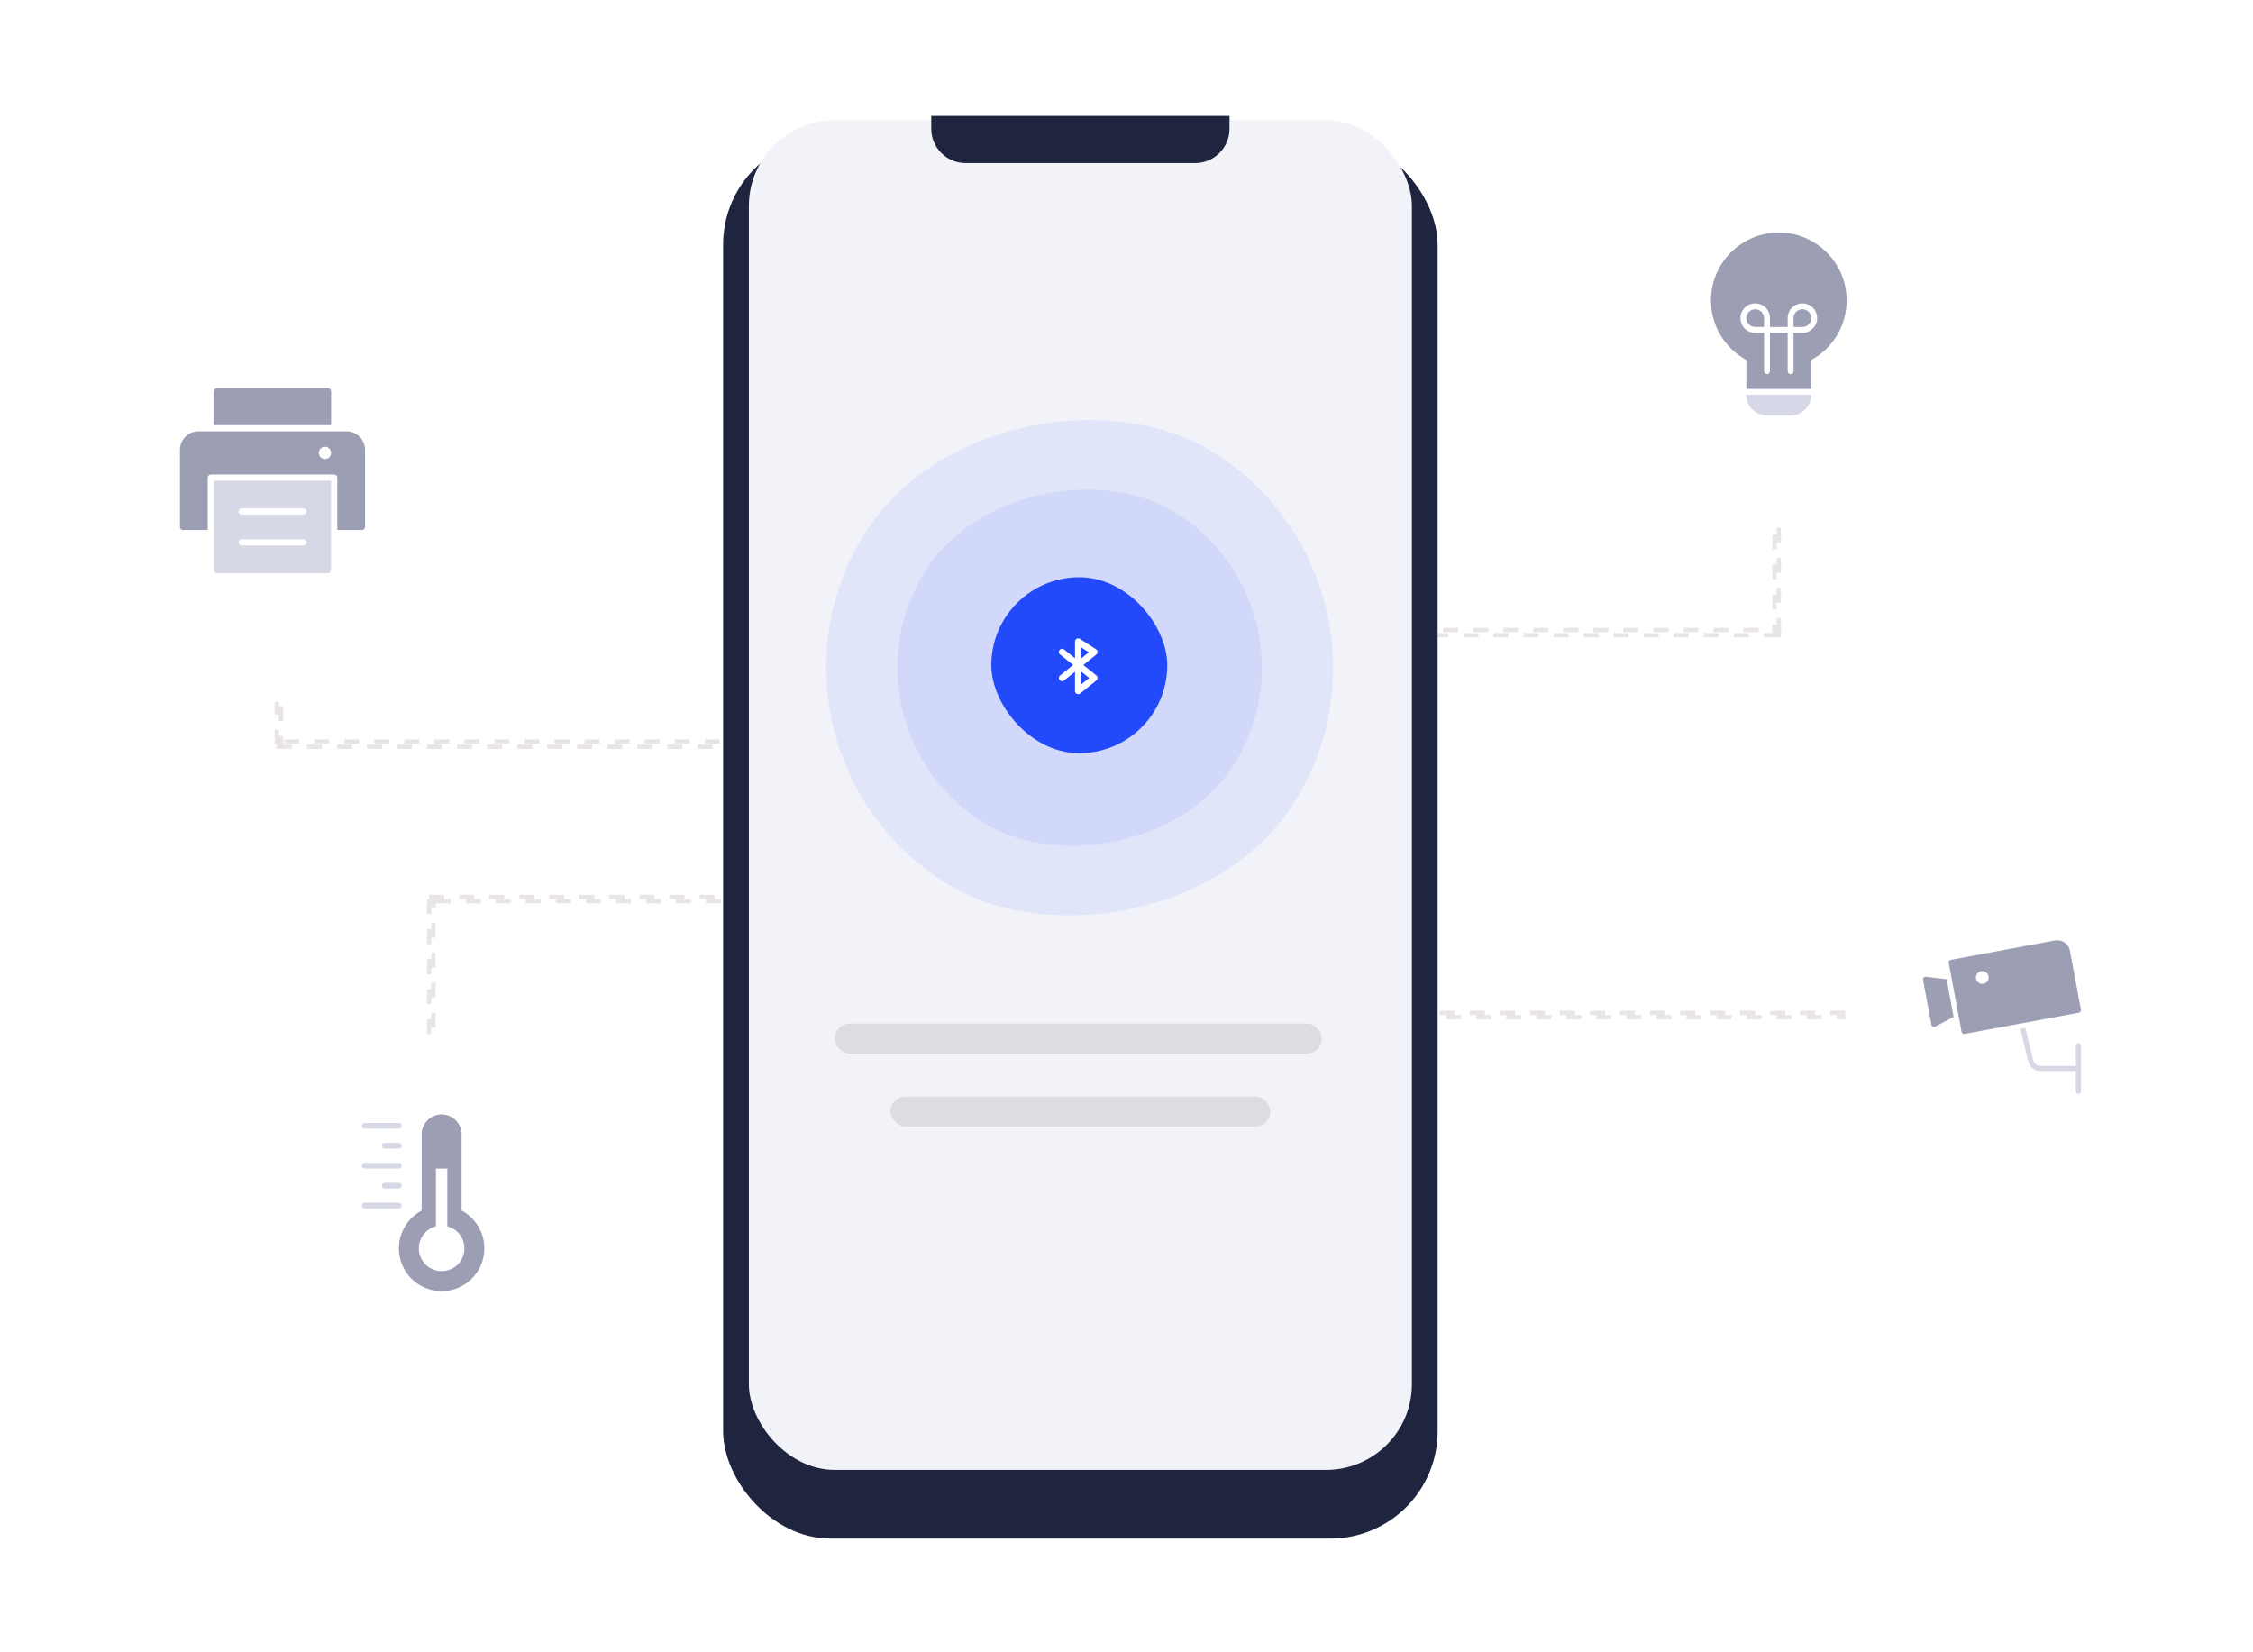 <svg width="1050" height="770" viewBox="0 0 1050 770" fill="none" xmlns="http://www.w3.org/2000/svg">
<rect x="200" y="418" width="2" height="65" stroke="#E9E5E5" stroke-width="2" stroke-dasharray="7 7"/>
<rect x="200" y="418" width="242" height="2" stroke="#E9E5E5" stroke-width="2" stroke-dasharray="7 7"/>
<rect x="657" y="472" width="2" height="125" stroke="#E9E5E5" stroke-width="2" stroke-dasharray="7 7"/>
<rect x="657" y="472" width="242" height="2" stroke="#E9E5E5" stroke-width="2" stroke-dasharray="7 7"/>
<rect x="416" y="595" width="242" height="2" stroke="#E9E5E5" stroke-width="2" stroke-dasharray="7 7"/>
<rect width="2" height="79" transform="matrix(1 0 0 -1 129 348)" stroke="#E9E5E5" stroke-width="2" stroke-dasharray="7 7"/>
<rect width="242" height="2.431" transform="matrix(1 0 0 -1 129 348)" stroke="#E9E5E5" stroke-width="2" stroke-dasharray="7 7"/>
<rect x="829" y="296" width="2.025" height="79" transform="rotate(180 829 296)" stroke="#E9E5E5" stroke-width="2" stroke-dasharray="7 7"/>
<rect x="829" y="296" width="245" height="2.431" transform="rotate(180 829 296)" stroke="#E9E5E5" stroke-width="2" stroke-dasharray="7 7"/>
<g filter="url(#filter0_d)">
<rect x="337" y="44" width="333" height="653" rx="50" fill="#1F253F"/>
</g>
<rect x="349" y="56" width="309" height="629" rx="40" fill="#F2F3F8"/>
<rect x="341.803" y="354.402" width="236.25" height="236.25" rx="118.125" transform="rotate(-60 341.803 354.402)" fill="#224AFA" fill-opacity="0.08"/>
<rect x="387.137" y="342.255" width="169.877" height="169.877" rx="84.938" transform="rotate(-60 387.137 342.255)" fill="#224AFA" fill-opacity="0.08"/>
<rect x="462" y="269" width="82" height="82" rx="41" fill="#224AFA"/>
<path d="M495 315.947L510 303.842L502.5 299V322L510 315.947L495 303.842" stroke="white" stroke-width="3" stroke-miterlimit="10" stroke-linecap="round" stroke-linejoin="round"/>
<path d="M434 54H573V60C573 68.837 565.837 76 557 76H450C441.163 76 434 68.837 434 60V54Z" fill="#1F253F"/>
<g filter="url(#filter1_d)">
<rect x="44" y="141" width="166" height="166" rx="44" fill="white"/>
</g>
<g filter="url(#filter2_d)">
<rect x="130" y="488" width="140" height="140" rx="40" fill="white"/>
</g>
<g filter="url(#filter3_d)">
<rect x="860" y="399" width="146" height="146" rx="38" fill="white"/>
</g>
<g filter="url(#filter4_d)">
<rect x="758" y="80" width="142" height="142" rx="40" fill="white"/>
</g>
<rect x="389" y="477" width="227" height="14" rx="7" fill="#1C1D21" fill-opacity="0.1"/>
<rect x="415" y="511" width="177" height="14" rx="7" fill="#1C1D21" fill-opacity="0.1"/>
<path d="M161.5 201H92.5C90.213 201 88.019 201.909 86.401 203.526C84.784 205.144 83.875 207.338 83.875 209.625V245.562C83.875 245.944 84.026 246.309 84.296 246.579C84.566 246.849 84.931 247 85.312 247H96.812V222.562C96.812 222.181 96.964 221.816 97.234 221.546C97.503 221.276 97.869 221.125 98.25 221.125H155.75C156.131 221.125 156.497 221.276 156.766 221.546C157.036 221.816 157.188 222.181 157.188 222.562V247H168.688C169.069 247 169.434 246.849 169.704 246.579C169.974 246.309 170.125 245.944 170.125 245.562V209.625C170.125 207.338 169.216 205.144 167.599 203.526C165.981 201.909 163.787 201 161.5 201V201ZM151.438 213.938C150.869 213.938 150.313 213.769 149.84 213.453C149.367 213.137 148.999 212.688 148.781 212.163C148.564 211.637 148.507 211.059 148.618 210.502C148.729 209.944 149.002 209.432 149.405 209.03C149.807 208.627 150.319 208.354 150.877 208.243C151.434 208.132 152.012 208.189 152.538 208.406C153.063 208.624 153.512 208.992 153.828 209.465C154.144 209.938 154.312 210.494 154.312 211.062C154.312 211.825 154.01 212.556 153.47 213.095C152.931 213.635 152.2 213.938 151.438 213.938Z" fill="#9C9EB4"/>
<path d="M152.875 180.875H101.125C100.744 180.875 100.378 181.026 100.109 181.296C99.839 181.566 99.688 181.931 99.688 182.312V198.125H154.312V182.312C154.312 181.931 154.161 181.566 153.891 181.296C153.622 181.026 153.256 180.875 152.875 180.875V180.875Z" fill="#9C9EB4"/>
<path d="M99.688 224V265.688C99.688 266.069 99.839 266.434 100.109 266.704C100.378 266.974 100.744 267.125 101.125 267.125H152.875C153.256 267.125 153.622 266.974 153.891 266.704C154.161 266.434 154.312 266.069 154.312 265.688V224H99.688ZM141.375 254.188H112.625C112.244 254.188 111.878 254.036 111.609 253.766C111.339 253.497 111.188 253.131 111.188 252.75C111.188 252.369 111.339 252.003 111.609 251.734C111.878 251.464 112.244 251.312 112.625 251.312H141.375C141.756 251.312 142.122 251.464 142.391 251.734C142.661 252.003 142.812 252.369 142.812 252.75C142.812 253.131 142.661 253.497 142.391 253.766C142.122 254.036 141.756 254.188 141.375 254.188ZM141.375 239.812H112.625C112.244 239.812 111.878 239.661 111.609 239.391C111.339 239.122 111.188 238.756 111.188 238.375C111.188 237.994 111.339 237.628 111.609 237.359C111.878 237.089 112.244 236.938 112.625 236.938H141.375C141.756 236.938 142.122 237.089 142.391 237.359C142.661 237.628 142.812 237.994 142.812 238.375C142.812 238.756 142.661 239.122 142.391 239.391C142.122 239.661 141.756 239.812 141.375 239.812Z" fill="#D6D8E6"/>
<path d="M823.5 193.625H834.5C839.816 193.625 844.125 189.316 844.125 184H813.875C813.875 189.316 818.184 193.625 823.5 193.625Z" fill="#D6D8E7"/>
<path d="M840 144.125C837.726 144.125 835.875 145.976 835.875 148.25V152.375H840C842.274 152.375 844.125 150.524 844.125 148.25C844.125 145.976 842.274 144.125 840 144.125Z" fill="#9C9EB4"/>
<path d="M822.125 148.25C822.125 145.976 820.274 144.125 818 144.125C815.726 144.125 813.875 145.976 813.875 148.25C813.875 150.524 815.726 152.375 818 152.375H822.125V148.25Z" fill="#9C9EB4"/>
<path d="M829 108.375C811.562 108.375 797.375 122.561 797.375 140C797.375 151.632 803.675 162.188 813.875 167.75V181.25H844.125V167.75C854.325 162.188 860.625 151.632 860.625 140C860.625 122.561 846.438 108.375 829 108.375ZM840 155.125H835.875V173C835.875 173.76 835.259 174.375 834.5 174.375C833.741 174.375 833.125 173.76 833.125 173V155.125H824.875V173C824.875 173.76 824.259 174.375 823.5 174.375C822.741 174.375 822.125 173.76 822.125 173V155.125H818C814.209 155.125 811.125 152.041 811.125 148.25C811.125 144.459 814.209 141.375 818 141.375C821.791 141.375 824.875 144.459 824.875 148.25V152.375H833.125V148.25C833.125 144.459 836.209 141.375 840 141.375C843.791 141.375 846.875 144.459 846.875 148.25C846.875 152.041 843.791 155.125 840 155.125Z" fill="#9C9EB4"/>
<path d="M215.109 564.151V528.625C215.109 526.159 214.13 523.795 212.386 522.051C210.643 520.308 208.278 519.328 205.813 519.328C203.347 519.328 200.982 520.308 199.239 522.051C197.495 523.795 196.516 526.159 196.516 528.625V564.151C192.58 566.228 189.452 569.563 187.632 573.624C185.812 577.686 185.405 582.239 186.475 586.559C187.545 590.879 190.03 594.717 193.535 597.459C197.04 600.202 201.362 601.692 205.813 601.692C210.263 601.692 214.585 600.202 218.09 597.459C221.595 594.717 224.08 590.879 225.15 586.559C226.22 582.239 225.813 577.686 223.993 573.624C222.173 569.563 219.046 566.228 215.109 564.151V564.151ZM205.813 592.375C203.227 592.377 200.73 591.435 198.79 589.726C196.849 588.018 195.599 585.66 195.273 583.095C194.947 580.531 195.568 577.935 197.019 575.796C198.471 573.656 200.653 572.12 203.156 571.474V544.562H208.469V571.474C210.972 572.12 213.154 573.656 214.606 575.796C216.057 577.935 216.678 580.531 216.352 583.095C216.026 585.66 214.776 588.018 212.835 589.726C210.895 591.435 208.398 592.377 205.813 592.375V592.375Z" fill="#9C9EB4"/>
<path d="M185.891 525.969H169.953C169.601 525.969 169.263 525.829 169.014 525.58C168.765 525.331 168.625 524.993 168.625 524.641C168.625 524.288 168.765 523.951 169.014 523.701C169.263 523.452 169.601 523.312 169.953 523.312H185.891C186.243 523.312 186.581 523.452 186.83 523.701C187.079 523.951 187.219 524.288 187.219 524.641C187.219 524.993 187.079 525.331 186.83 525.58C186.581 525.829 186.243 525.969 185.891 525.969Z" fill="#D6D8E6"/>
<path d="M185.891 535.266H179.25C178.898 535.266 178.56 535.126 178.311 534.877C178.062 534.628 177.922 534.29 177.922 533.938C177.922 533.585 178.062 533.247 178.311 532.998C178.56 532.749 178.898 532.609 179.25 532.609H185.891C186.243 532.609 186.581 532.749 186.83 532.998C187.079 533.247 187.219 533.585 187.219 533.938C187.219 534.29 187.079 534.628 186.83 534.877C186.581 535.126 186.243 535.266 185.891 535.266Z" fill="#D6D8E6"/>
<path d="M185.891 544.562H169.953C169.601 544.562 169.263 544.423 169.014 544.174C168.765 543.924 168.625 543.587 168.625 543.234C168.625 542.882 168.765 542.544 169.014 542.295C169.263 542.046 169.601 541.906 169.953 541.906H185.891C186.243 541.906 186.581 542.046 186.83 542.295C187.079 542.544 187.219 542.882 187.219 543.234C187.219 543.587 187.079 543.924 186.83 544.174C186.581 544.423 186.243 544.562 185.891 544.562Z" fill="#D6D8E6"/>
<path d="M185.891 563.156H169.953C169.601 563.156 169.263 563.016 169.014 562.767C168.765 562.518 168.625 562.18 168.625 561.828C168.625 561.476 168.765 561.138 169.014 560.889C169.263 560.64 169.601 560.5 169.953 560.5H185.891C186.243 560.5 186.581 560.64 186.83 560.889C187.079 561.138 187.219 561.476 187.219 561.828C187.219 562.18 187.079 562.518 186.83 562.767C186.581 563.016 186.243 563.156 185.891 563.156Z" fill="#D6D8E6"/>
<path d="M185.891 553.859H179.25C178.898 553.859 178.56 553.719 178.311 553.47C178.062 553.221 177.922 552.883 177.922 552.531C177.922 552.179 178.062 551.841 178.311 551.592C178.56 551.343 178.898 551.203 179.25 551.203H185.891C186.243 551.203 186.581 551.343 186.83 551.592C187.079 551.841 187.219 552.179 187.219 552.531C187.219 552.883 187.079 553.221 186.83 553.47C186.581 553.719 186.243 553.859 185.891 553.859Z" fill="#D6D8E6"/>
<path d="M907.204 456.359L897.516 455.197C897.14 455.149 896.767 455.287 896.508 455.564C896.249 455.839 896.138 456.222 896.206 456.593L900.124 477.606C900.194 477.978 900.436 478.295 900.776 478.459C900.94 478.537 901.116 478.576 901.293 478.576C901.484 478.576 901.675 478.53 901.849 478.437L910.464 473.863L907.204 456.359Z" fill="#9C9EB4"/>
<path d="M964.668 443.012C964.377 441.453 963.497 440.1 962.189 439.202C960.881 438.306 959.3 437.97 957.744 438.262L909.143 447.312C908.498 447.432 908.073 448.052 908.192 448.696L914.186 480.89C914.245 481.2 914.423 481.473 914.683 481.652C914.881 481.789 915.116 481.86 915.354 481.86C915.426 481.86 915.499 481.854 915.571 481.84L968.841 471.92C969.486 471.8 969.911 471.181 969.792 470.536L964.668 443.012ZM923.829 458.495C922.189 458.495 920.86 457.166 920.86 455.526C920.86 453.886 922.189 452.557 923.829 452.557C925.469 452.557 926.798 453.886 926.798 455.526C926.798 457.166 925.468 458.495 923.829 458.495Z" fill="#9C9EB4"/>
<path d="M968.625 486.063C967.968 486.063 967.437 486.595 967.437 487.25V496.75H951.029C949.36 496.75 947.933 495.615 947.554 493.975L943.904 478.98L941.565 479.416L945.243 494.524C945.869 497.232 948.247 499.125 951.029 499.125H967.437V508.625C967.437 509.281 967.968 509.813 968.625 509.813C969.282 509.813 969.812 509.281 969.812 508.625V487.25C969.812 486.595 969.282 486.063 968.625 486.063Z" fill="#D6D8E6"/>
<defs>
<filter id="filter0_d" x="273" y="0" width="461" height="781" filterUnits="userSpaceOnUse" color-interpolation-filters="sRGB">
<feFlood flood-opacity="0" result="BackgroundImageFix"/>
<feColorMatrix in="SourceAlpha" type="matrix" values="0 0 0 0 0 0 0 0 0 0 0 0 0 0 0 0 0 0 127 0"/>
<feOffset dy="20"/>
<feGaussianBlur stdDeviation="32"/>
<feColorMatrix type="matrix" values="0 0 0 0 0.204 0 0 0 0 0.184 0 0 0 0 0.333 0 0 0 0.33 0"/>
<feBlend mode="normal" in2="BackgroundImageFix" result="effect1_dropShadow"/>
<feBlend mode="normal" in="SourceGraphic" in2="effect1_dropShadow" result="shape"/>
</filter>
<filter id="filter1_d" x="0" y="117" width="254" height="254" filterUnits="userSpaceOnUse" color-interpolation-filters="sRGB">
<feFlood flood-opacity="0" result="BackgroundImageFix"/>
<feColorMatrix in="SourceAlpha" type="matrix" values="0 0 0 0 0 0 0 0 0 0 0 0 0 0 0 0 0 0 127 0"/>
<feOffset dy="20"/>
<feGaussianBlur stdDeviation="22"/>
<feColorMatrix type="matrix" values="0 0 0 0 0.204 0 0 0 0 0.183 0 0 0 0 0.333 0 0 0 0.19 0"/>
<feBlend mode="normal" in2="BackgroundImageFix" result="effect1_dropShadow"/>
<feBlend mode="normal" in="SourceGraphic" in2="effect1_dropShadow" result="shape"/>
</filter>
<filter id="filter2_d" x="86" y="464" width="228" height="228" filterUnits="userSpaceOnUse" color-interpolation-filters="sRGB">
<feFlood flood-opacity="0" result="BackgroundImageFix"/>
<feColorMatrix in="SourceAlpha" type="matrix" values="0 0 0 0 0 0 0 0 0 0 0 0 0 0 0 0 0 0 127 0"/>
<feOffset dy="20"/>
<feGaussianBlur stdDeviation="22"/>
<feColorMatrix type="matrix" values="0 0 0 0 0.204 0 0 0 0 0.183 0 0 0 0 0.333 0 0 0 0.19 0"/>
<feBlend mode="normal" in2="BackgroundImageFix" result="effect1_dropShadow"/>
<feBlend mode="normal" in="SourceGraphic" in2="effect1_dropShadow" result="shape"/>
</filter>
<filter id="filter3_d" x="816" y="375" width="234" height="234" filterUnits="userSpaceOnUse" color-interpolation-filters="sRGB">
<feFlood flood-opacity="0" result="BackgroundImageFix"/>
<feColorMatrix in="SourceAlpha" type="matrix" values="0 0 0 0 0 0 0 0 0 0 0 0 0 0 0 0 0 0 127 0"/>
<feOffset dy="20"/>
<feGaussianBlur stdDeviation="22"/>
<feColorMatrix type="matrix" values="0 0 0 0 0.204 0 0 0 0 0.183 0 0 0 0 0.333 0 0 0 0.19 0"/>
<feBlend mode="normal" in2="BackgroundImageFix" result="effect1_dropShadow"/>
<feBlend mode="normal" in="SourceGraphic" in2="effect1_dropShadow" result="shape"/>
</filter>
<filter id="filter4_d" x="714" y="56" width="230" height="230" filterUnits="userSpaceOnUse" color-interpolation-filters="sRGB">
<feFlood flood-opacity="0" result="BackgroundImageFix"/>
<feColorMatrix in="SourceAlpha" type="matrix" values="0 0 0 0 0 0 0 0 0 0 0 0 0 0 0 0 0 0 127 0"/>
<feOffset dy="20"/>
<feGaussianBlur stdDeviation="22"/>
<feColorMatrix type="matrix" values="0 0 0 0 0.204 0 0 0 0 0.183 0 0 0 0 0.333 0 0 0 0.19 0"/>
<feBlend mode="normal" in2="BackgroundImageFix" result="effect1_dropShadow"/>
<feBlend mode="normal" in="SourceGraphic" in2="effect1_dropShadow" result="shape"/>
</filter>
</defs>
</svg>
